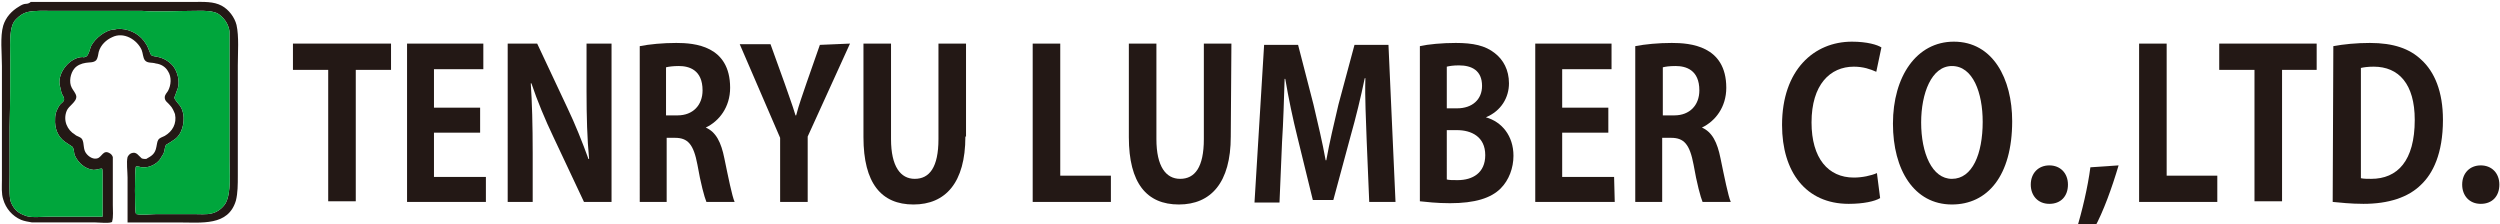 <?xml version="1.0" encoding="utf-8"?>
<svg version="1.1" xmlns="http://www.w3.org/2000/svg" xmlns:xlink="http://www.w3.org/1999/xlink" x="0px"
	 y="0px" width="390px" height="35px" viewBox="0 0 390 35" style="enable-background:new 0 0 390 35;" xml:space="preserve">
<style type="text/css">
	.st0{fill:#231815;}
	.st1{fill:#00A63C;}
</style>
<path class="st0" d="M0.3,23.8c0,1.4,0,2.9,0,4.3c0,1-0.1,2.1,0.2,3c0.4,1.4,1.4,2.6,2.8,3.2c0.5,0.2,1.1,0.3,1.7,0.4
	c3.3,0,6.6,0,9.9,0c0.5,0,2.3,0.2,2.6-0.1c0,0,0,0,0,0c0,0,0,0,0-0.1c0.2-0.6,0.1-1.8,0.1-2.5c0-1.8,0-3.5,0-5.3c0-0.7,0-1.4,0-2.2
	c-0.1-0.3-0.3-0.5-0.5-0.6c-1-0.6-1.2,0.6-1.9,0.8c-0.6,0.2-1.3-0.2-1.7-0.7c-0.6-0.7-0.3-1.6-0.7-2.3c-0.3-0.4-0.8-0.4-1.1-0.7
	c-1.2-0.7-1.9-2.2-1.3-3.7c0.3-0.8,1.6-1.4,1.5-2.3c-0.1-0.5-0.5-0.9-0.7-1.3c-0.5-0.9-0.2-2.3,0.4-3c0.4-0.5,1.1-0.8,1.8-0.9
	c0.6-0.1,1.2,0,1.6-0.4c0.3-0.4,0.3-0.9,0.4-1.3c0.3-1.1,1.2-1.9,2.1-2.3c1.8-0.9,3.9,0.4,4.6,2c0.2,0.5,0.2,1.2,0.5,1.6
	c0.4,0.5,1.1,0.3,1.7,0.5c0.8,0.1,1.5,0.5,1.9,1.2c0.6,0.9,0.5,2.2,0,3.1c-0.2,0.3-0.5,0.6-0.5,1c0,0.6,0.5,0.8,0.8,1.2
	c0.4,0.4,0.6,0.9,0.8,1.4c0.3,1.5-0.4,2.7-1.6,3.4c-0.4,0.2-0.8,0.3-1,0.6c-0.2,0.3-0.2,0.7-0.3,1.1c-0.2,1.1-0.7,1.4-1.6,1.9
	c-0.2,0-0.5,0-0.7-0.1c-0.5-0.4-0.8-1.1-1.6-0.8c-0.3,0.1-0.5,0.4-0.6,0.6c-0.2,0.8,0,2.3,0,3.2c0,2.3,0,4.7,0,7c0,0,0,0,0,0
	c0,0,0,0,0,0c2.6,0,5.2,0,7.8,0c3.8,0,7.9,0.6,9.1-3.4c0.3-1.2,0.3-2.5,0.3-3.9c0-1.7,0-3.3,0-5c0-4.1,0-8.1,0-12.2
	c0-2,0.2-4.5-0.2-6.3c-0.3-1.2-1.2-2.4-2.3-3c-1.3-0.7-2.8-0.6-4.5-0.6c-1.3,0-2.7,0-4,0c-7.1,0-14.2,0-21.3,0
	C4.6,0.5,4.3,0.6,4,0.6C3.7,0.6,3.3,0.8,3,1C1.8,1.7,0.9,2.7,0.5,4C0,5.7,0.3,8.3,0.3,10.3C0.3,14.8,0.3,19.3,0.3,23.8z M1.6,9.2
	c0-1.4-0.1-3,0.1-4.3C1.8,4.2,2,3.5,2.5,3c0.5-0.5,1-0.9,1.7-1.1C5.4,1.6,7,1.7,8.3,1.7c3.1,0,6.3,0,9.5,0c1,0,1.9,0,2.9,0
	c0.5,0,1,0,1.5,0c2.5,0.2,5.2,0,7.7,0c1.2,0,2.5-0.1,3.5,0.2c0.5,0.1,0.9,0.4,1.3,0.8c0.6,0.6,1,1.4,1.1,2.2c0,2.4,0,4.9,0,7.3
	c0,4.2,0,8.5,0,12.7c0,2.1,0.3,5.1-0.6,6.8c-0.5,0.8-1.3,1.4-2.2,1.6c-0.8,0.2-1.9,0.1-2.9,0.1c-1.9,0-3.7,0-5.6,0
	c-0.9,0-2.4,0.2-3.2,0c0,0-0.1,0-0.1-0.1c0,0,0,0,0,0c-0.2-0.2-0.2-6.9,0-7.3c0-0.1,0.4,0,0.5,0c1.2,0.4,2.7-0.3,3.3-1.2
	c0.2-0.4,0.5-0.7,0.6-1.1c0.1-0.3,0.1-0.8,0.3-1.1c0.5-0.3,1-0.6,1.4-0.9c1.1-0.8,1.5-2.5,1.3-3.9c-0.1-0.4-0.2-0.8-0.4-1.1
	c-0.2-0.4-1-1.1-1-1.5c0.2-0.4,0.3-0.9,0.5-1.3c0.4-1.2,0-2.7-0.7-3.6c-0.6-0.7-1.4-1.2-2.3-1.4c-0.3-0.1-0.9-0.1-1.1-0.3
	c-0.2-0.2-0.5-1.3-0.8-1.7c-0.8-1.4-2.3-2.3-4-2.4c-0.3,0-0.6,0-0.9,0.1c-1.4,0-3.1,1.4-3.7,2.6c-0.2,0.5-0.3,1.2-0.7,1.6
	c-0.1,0-0.2,0-0.3,0.1s-0.2,0-0.3,0c-1.9,0-3.9,2.3-3.6,4.3c0.1,0.5,0.2,0.9,0.3,1.3c0.1,0.3,0.4,0.6,0.4,1c0,0.4-0.5,0.6-0.7,0.9
	c-0.4,0.6-0.7,1.3-0.7,2.1c-0.1,1.5,0.4,2.8,1.5,3.6c0.4,0.3,0.8,0.5,1.2,0.8c0.3,0.4,0.2,1,0.4,1.4c0.5,1.1,1.6,2.1,2.9,2.2
	c0.5,0,0.9-0.2,1.3-0.2c0.1,0,0.1,0.6,0.1,0.8c0,1.5,0,2.9,0,4.3c0,0.8,0,1.6,0,2.4c-2.7,0-5.6,0-8.4,0c-1.1,0-2.5,0.2-3.5-0.1
	c-0.6-0.2-1.2-0.5-1.6-0.9c-0.4-0.4-0.8-1.1-0.9-1.6c-0.2-1.3-0.1-2.8-0.1-4.1c0-2.4,0-4.8,0-7.3C1.6,16,1.6,12.6,1.6,9.2z"/>
<path class="st0" d="M61,10.9h-5.5v20.5h-4.3V10.9h-5.5V6.8H61V10.9z"/>
<path class="st0" d="M75.9,31.5H63.5V6.8h11.9v4h-7.7v6h7.2v3.9h-7.2v6.9h8.1V31.5z"/>
<path class="st0" d="M95.4,31.5h-4.3l-4.8-10.2c-1.2-2.5-2.5-5.6-3.4-8.3h-0.1c0.2,3,0.3,6.5,0.3,10.9v7.6h-3.9V6.8h4.6l4.7,10
	c1.2,2.5,2.4,5.5,3.3,8h0.1c-0.3-3.1-0.4-6.6-0.4-10.6V6.8h3.9L95.4,31.5L95.4,31.5z"/>
<path class="st0" d="M110.1,19.9c1.6,0.7,2.4,2.3,2.9,4.8c0.6,2.9,1.2,5.9,1.6,6.8h-4.4c-0.3-0.7-0.9-2.9-1.4-5.8
	c-0.6-3.2-1.5-4.2-3.5-4.2H104v10h-4.2V7.2c1.5-0.3,3.6-0.5,5.7-0.5c2.8,0,8.4,0.4,8.4,7C113.9,16.7,112.2,18.9,110.1,19.9
	C110.1,19.8,110.1,19.9,110.1,19.9z M105.7,18c2.4,0,3.9-1.6,3.9-3.9c0-3.2-2.1-3.8-3.7-3.8c-0.9,0-1.6,0.1-2,0.2V18H105.7z"/>
<path class="st0" d="M132.6,6.8L126,21.3v10.2h-4.3v-10l-6.3-14.6h4.8l2.2,6.1c0.6,1.8,1.2,3.3,1.7,5h0.1c0.4-1.6,1-3.2,1.6-5l2.1-6
	L132.6,6.8L132.6,6.8z"/>
<path class="st0" d="M150.6,21.3c0,7.2-3.1,10.6-8.1,10.6c-5,0-7.8-3.3-7.8-10.5V6.8h4.3v14.9c0,4.3,1.5,6.2,3.7,6.2
	c2.3,0,3.7-1.8,3.7-6.2V6.8h4.3V21.3z"/>
<path class="st0" d="M173.3,31.5h-12.2V6.8h4.3v20.6h7.9V31.5z"/>
<path class="st0" d="M192,21.3c0,7.2-3.1,10.6-8.1,10.6c-5,0-7.8-3.3-7.8-10.5V6.8h4.3v14.9c0,4.3,1.5,6.2,3.7,6.2
	c2.3,0,3.7-1.8,3.7-6.2V6.8h4.3L192,21.3L192,21.3z"/>
<path class="st0" d="M217.7,31.5h-4.1l-0.4-9.6c-0.1-3.3-0.3-6.6-0.2-9.7h-0.1c-0.6,2.9-1.4,6.2-2.2,9l-2.7,10h-3.2l-2.4-9.8
	c-0.7-2.8-1.4-6.1-1.9-9.1h-0.1c-0.1,3.1-0.2,6.8-0.4,9.8l-0.4,9.5h-3.9l1.5-24.6h5.3l2.4,9.3c0.7,3,1.4,5.9,1.9,8.7h0.1
	c0.5-2.8,1.2-5.7,1.9-8.7l2.5-9.3h5.3L217.7,31.5z"/>
<path class="st0" d="M231.8,18.3c2.5,0.7,4.3,2.9,4.3,6c0,1.9-0.7,3.8-2,5.1c-1.5,1.5-4,2.3-7.9,2.3c-2.1,0-3.7-0.2-4.7-0.3V7.2
	c1.3-0.3,3.5-0.5,5.6-0.5c2.7,0,4.6,0.4,6.1,1.6c1.3,1,2.2,2.6,2.2,4.7c0,2.2-1.2,4.3-3.6,5.3L231.8,18.3L231.8,18.3z M227.3,16.9
	c2.4,0,3.9-1.4,3.9-3.5c0-2.4-1.6-3.2-3.6-3.2c-0.9,0-1.5,0.1-1.9,0.2v6.5H227.3z M225.7,28c0.4,0.1,0.9,0.1,1.7,0.1
	c2.3,0,4.3-1.1,4.3-3.9c0-2.9-2.2-3.9-4.4-3.9h-1.6V28z"/>
<path class="st0" d="M251.9,31.5h-12.4V6.8h11.9v4h-7.7v6h7.2v3.9h-7.2v6.9h8.1L251.9,31.5L251.9,31.5z"/>
<path class="st0" d="M265.5,19.9c1.6,0.7,2.4,2.3,2.9,4.8c0.6,2.9,1.2,5.9,1.6,6.8h-4.4c-0.3-0.7-0.9-2.9-1.4-5.8
	c-0.6-3.2-1.5-4.2-3.5-4.2h-1.4v10h-4.2V7.2c1.5-0.3,3.6-0.5,5.7-0.5c2.8,0,8.5,0.4,8.5,7C269.3,16.7,267.6,18.9,265.5,19.9
	L265.5,19.9L265.5,19.9z M261.2,18c2.4,0,3.9-1.6,3.9-3.9c0-3.2-2.1-3.8-3.7-3.8c-1,0-1.6,0.1-2,0.2V18H261.2z"/>
<path class="st0" d="M293.3,30.9c-0.8,0.5-2.6,0.9-4.9,0.9c-6.7,0-10.4-5-10.4-12.3c0-8.6,5-13,10.9-13c2.4,0,4,0.5,4.6,0.9
	l-0.8,3.8c-0.9-0.4-2-0.8-3.5-0.8c-3.7,0-6.6,2.8-6.6,8.7c0,5.6,2.6,8.6,6.6,8.6c1.3,0,2.7-0.3,3.6-0.7L293.3,30.9z"/>
<path class="st0" d="M313.9,18.9c0,8.6-3.9,13-9.4,13c-5.9,0-9.2-5.4-9.2-12.6c0-7.4,3.7-12.8,9.5-12.8
	C310.9,6.5,313.9,12.3,313.9,18.9z M299.7,19.1c0,4.8,1.7,8.8,4.8,8.8c3.2,0,4.8-3.9,4.8-8.9c0-4.5-1.5-8.7-4.8-8.7
	C301.3,10.3,299.7,14.6,299.7,19.1z"/>
<path class="st0" d="M316.8,28.8c0-1.8,1.2-3,2.9-3c1.7,0,2.9,1.2,2.9,3c0,1.8-1.1,3-2.9,3C317.9,31.8,316.8,30.5,316.8,28.8z"/>
<path class="st0" d="M330.5,25.8c-1,3.4-2.4,7.3-3.8,9.8l-2.8,0.3c0.9-2.9,1.8-6.7,2.2-9.8L330.5,25.8z"/>
<path class="st0" d="M345.9,31.5h-12.2V6.8h4.3v20.6h7.9L345.9,31.5L345.9,31.5z"/>
<path class="st0" d="M361.5,10.9h-5.5v20.5h-4.3V10.9h-5.5V6.8h15.2V10.9z"/>
<path class="st0" d="M364,7.2c1.6-0.3,3.6-0.5,5.7-0.5c3.7,0,6.2,0.9,8,2.6c2.1,1.9,3.4,5,3.4,9.4c0,5.3-1.6,8.4-3.4,10.1
	c-2,2-5.1,3-9,3c-2,0-3.7-0.2-4.8-0.3L364,7.2L364,7.2z M368.3,27.8c0.4,0.1,1.1,0.1,1.6,0.1c4.1,0,6.8-2.8,6.8-9.2
	c0-5.6-2.5-8.3-6.4-8.3c-0.9,0-1.6,0.1-2,0.2L368.3,27.8L368.3,27.8z"/>
<path class="st0" d="M384.1,28.8c0-1.8,1.2-3,2.9-3c1.7,0,2.9,1.2,2.9,3c0,1.8-1.1,3-2.9,3C385.2,31.8,384.1,30.5,384.1,28.8z"/>
<path class="st1" d="M1.6,9.2c0-1.4-0.1-3,0.1-4.3C1.8,4.2,2,3.5,2.5,3c0.5-0.5,1-0.9,1.7-1.1C5.4,1.6,7,1.7,8.3,1.7
	c3.1,0,6.3,0,9.5,0c1,0,1.9,0,2.9,0c0.5,0,1,0,1.5,0c2.5,0.2,5.2,0,7.7,0c1.2,0,2.5-0.1,3.5,0.2c0.5,0.1,0.9,0.4,1.3,0.8
	c0.6,0.6,1,1.4,1.1,2.2c0,2.4,0,4.9,0,7.3c0,4.2,0,8.5,0,12.7c0,2.1,0.3,5.1-0.6,6.8c-0.5,0.8-1.3,1.4-2.2,1.6
	c-0.8,0.2-1.9,0.1-2.9,0.1c-1.9,0-3.7,0-5.6,0c-0.9,0-2.4,0.2-3.2,0c0,0-0.1,0-0.1-0.1c0,0,0,0,0,0c-0.2-0.2-0.2-6.9,0-7.3
	c0-0.1,0.4,0,0.5,0c1.2,0.4,2.7-0.3,3.3-1.2c0.2-0.4,0.5-0.7,0.6-1.1c0.1-0.3,0.1-0.8,0.3-1.1c0.5-0.3,1-0.6,1.4-0.9
	c1.1-0.8,1.5-2.5,1.3-3.9c-0.1-0.4-0.2-0.8-0.4-1.1c-0.2-0.4-1-1.1-1-1.5c0.2-0.4,0.3-0.9,0.5-1.3c0.4-1.2,0-2.7-0.7-3.6
	c-0.6-0.7-1.4-1.2-2.3-1.4c-0.3-0.1-0.9-0.1-1.1-0.3c-0.2-0.2-0.5-1.3-0.8-1.7c-0.8-1.4-2.3-2.3-4-2.4c-0.3,0-0.6,0-0.9,0.1
	c-1.4,0-3.1,1.4-3.7,2.6c-0.2,0.5-0.3,1.2-0.7,1.6c-0.1,0-0.2,0-0.3,0.1s-0.2,0-0.3,0c-1.9,0-3.9,2.3-3.6,4.3
	c0.1,0.5,0.2,0.9,0.3,1.3c0.1,0.3,0.4,0.6,0.4,1c0,0.4-0.5,0.6-0.7,0.9c-0.4,0.6-0.7,1.3-0.7,2.1c-0.1,1.5,0.4,2.8,1.5,3.6
	c0.4,0.3,0.8,0.5,1.2,0.8c0.3,0.4,0.2,1,0.4,1.4c0.5,1.1,1.6,2.1,2.9,2.2c0.5,0,0.9-0.2,1.3-0.2c0.1,0,0.1,0.6,0.1,0.8
	c0,1.5,0,2.9,0,4.3c0,0.8,0,1.6,0,2.4c-2.7,0-5.6,0-8.4,0c-1.1,0-2.5,0.2-3.5-0.1c-0.6-0.2-1.2-0.5-1.6-0.9
	c-0.4-0.4-0.8-1.1-0.9-1.6c-0.2-1.3-0.1-2.8-0.1-4.1c0-2.4,0-4.8,0-7.3C1.6,16,1.6,12.6,1.6,9.2z"/>
</svg>
